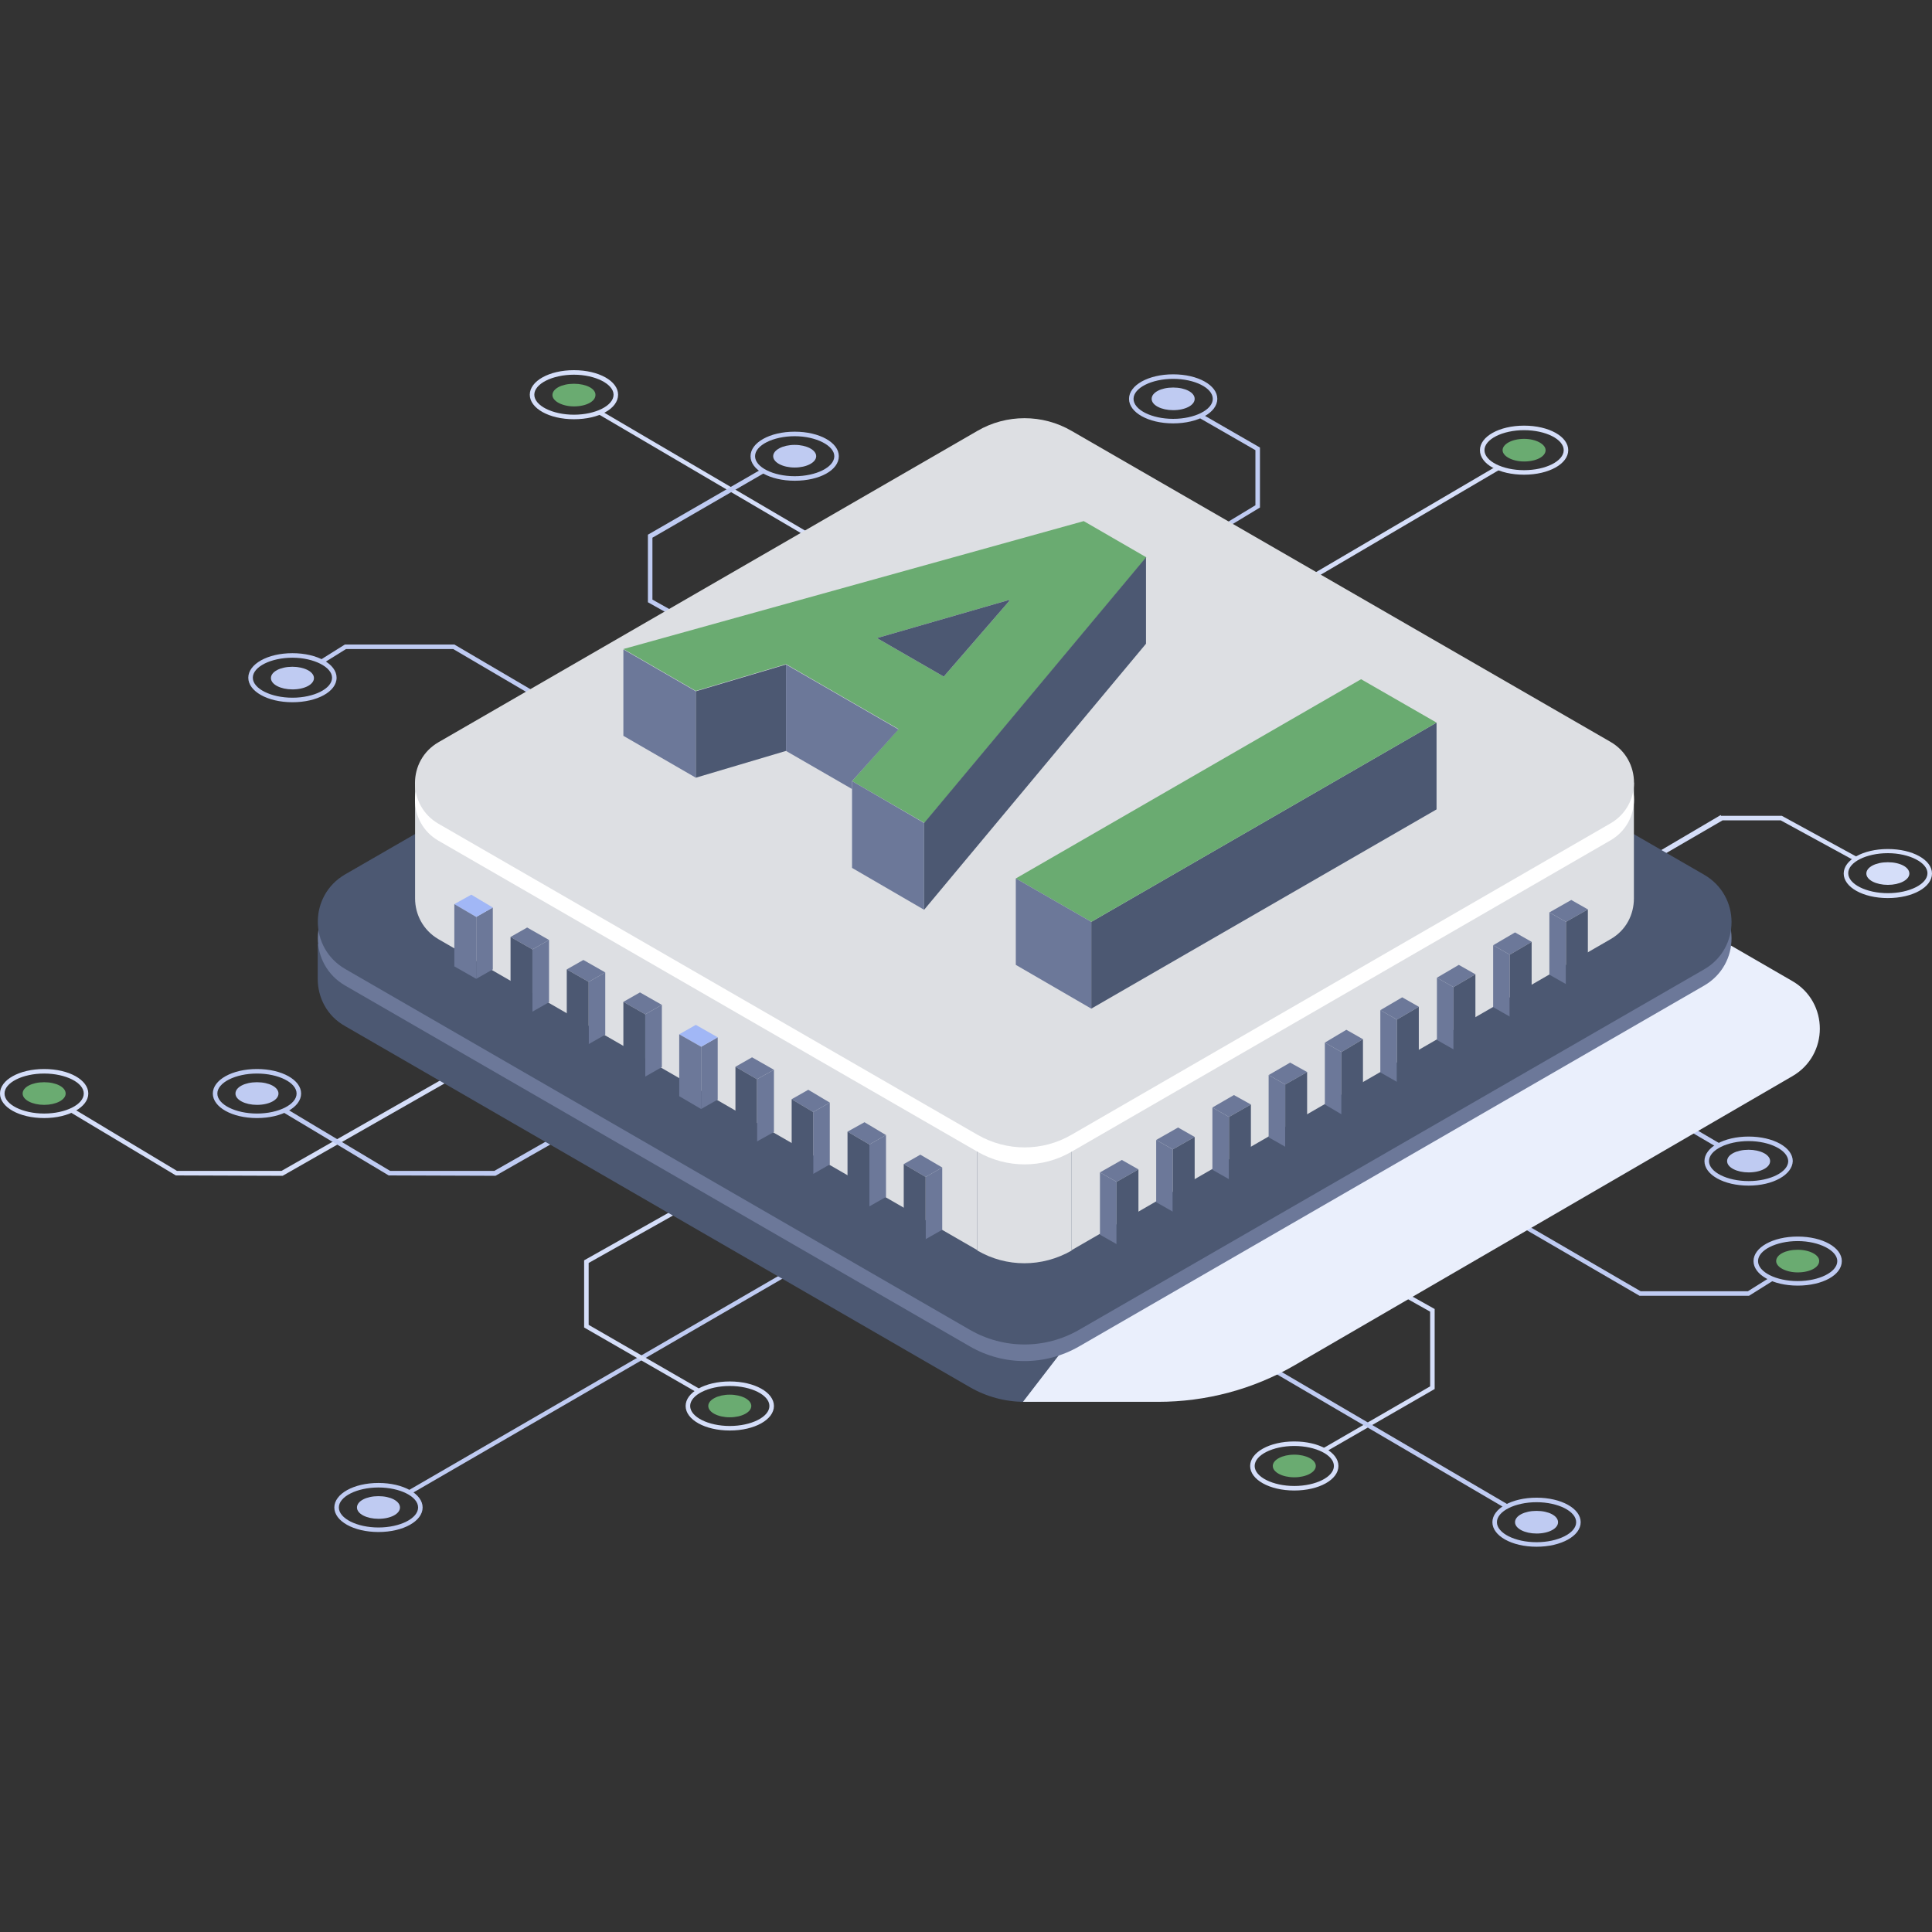 <?xml version="1.0" encoding="utf-8"?>
<!-- Generator: Adobe Illustrator 28.0.0, SVG Export Plug-In . SVG Version: 6.00 Build 0)  -->
<svg version="1.1" id="Layer_1" xmlns="http://www.w3.org/2000/svg" xmlns:xlink="http://www.w3.org/1999/xlink" x="0px" y="0px"
	 viewBox="0 0 512 512" style="enable-background:new 0 0 512 512;" xml:space="preserve">
<rect x="0" y="0" width="512" height="512" fill="#333333" stroke="none"/>
<style type="text/css">
	.st0{fill:#D5DEF9;}
	.st1{fill:#6AAB71;}
	.st2{fill:#BFCBF2;}
	.st3{fill:#4C5872;}
	.st4{fill:#EAEFFC;}
	.st5{fill:#6C7899;}
	.st6{fill:#DDDFE3;}
	.st7{fill:#FFFFFF;}
	.st8{fill:#A1B7F6;}
</style>
<g>
	<g>
		<g>
			<g>
				<polygon class="st0" points="335.6,213.7 336.2,212.7 159.5,109 158.3,109.6 				"/>
				<path class="st1" d="M152.1,101.7c-3.2,0-5.7,1.3-5.7,3c0,1.6,2.6,3,5.7,3c3.2,0,5.7-1.3,5.7-3
					C157.9,103,155.3,101.7,152.1,101.7z"/>
			</g>
			<path class="st0" d="M152.1,111.1c-6.6,0-11.7-2.9-11.7-6.5c0-3.6,5.1-6.5,11.7-6.5s11.7,2.9,11.7,6.5
				C163.8,108.3,158.7,111.1,152.1,111.1z M152.1,99.3c-5.7,0-10.5,2.4-10.5,5.3c0,2.9,4.8,5.3,10.5,5.3s10.5-2.4,10.5-5.3
				C162.6,101.8,157.8,99.3,152.1,99.3z"/>
		</g>
		<g>
			<g>
				<polygon class="st0" points="220.4,228.4 219.8,227.3 396.5,123.6 397.7,124.3 				"/>
				<path class="st1" d="M398.2,119.3c0,1.6,2.6,3,5.7,3c3.2,0,5.7-1.3,5.7-3c0-1.6-2.6-3-5.7-3
					C400.7,116.3,398.2,117.7,398.2,119.3z"/>
			</g>
			<path class="st0" d="M392.2,119.3c0-3.6,5.1-6.5,11.7-6.5c6.6,0,11.7,2.9,11.7,6.5s-5.1,6.5-11.7,6.5
				C397.3,125.8,392.2,123,392.2,119.3z M393.4,119.3c0,2.9,4.8,5.3,10.5,5.3s10.5-2.4,10.5-5.3c0-2.9-4.8-5.3-10.5-5.3
				S393.4,116.4,393.4,119.3z"/>
		</g>
		<g>
			<g>
				<polygon class="st2" points="279.1,265.4 279.8,264.4 120.4,170.8 91.4,170.8 84.7,175 85.6,175.8 91.7,172 120.1,172 				"/>
				<path class="st2" d="M77.5,176.7c-3.2,0-5.7,1.3-5.7,3s2.6,3,5.7,3c3.2,0,5.7-1.3,5.7-3S80.6,176.7,77.5,176.7z"/>
			</g>
			<path class="st2" d="M77.5,186.1c-6.6,0-11.7-2.9-11.7-6.5c0-3.6,5.1-6.5,11.7-6.5c6.6,0,11.7,2.9,11.7,6.5
				C89.2,183.3,84,186.1,77.5,186.1z M77.5,174.3c-5.7,0-10.5,2.4-10.5,5.3c0,2.9,4.8,5.3,10.5,5.3c5.7,0,10.5-2.4,10.5-5.3
				C88,176.8,83.2,174.3,77.5,174.3z"/>
		</g>
		<g>
			<g>
				<polygon class="st0" points="74.9,311.6 252.5,210.3 251.9,209.2 74.6,310.3 46.9,310.3 19.6,293.9 18.2,294.5 46.6,311.5 				
					"/>
				<path class="st1" d="M11.7,286.8c-3.2,0-5.7,1.3-5.7,3s2.6,3,5.7,3s5.7-1.3,5.7-3S14.9,286.8,11.7,286.8z"/>
			</g>
			<path class="st0" d="M11.7,296.3c-6.6,0-11.7-2.9-11.7-6.5c0-3.6,5.1-6.5,11.7-6.5c6.6,0,11.7,2.9,11.7,6.5
				C23.4,293.4,18.2,296.3,11.7,296.3z M11.7,284.5c-5.7,0-10.5,2.4-10.5,5.3c0,2.9,4.8,5.3,10.5,5.3c5.7,0,10.5-2.4,10.5-5.3
				C22.2,286.9,17.4,284.5,11.7,284.5z"/>
		</g>
		<g>
			<g>
				<polygon class="st2" points="131.3,311.6 309,210.3 308.4,209.2 131,310.3 103.4,310.3 76,293.9 74.6,294.5 103,311.5 				"/>
				<path class="st2" d="M68.1,286.8c-3.2,0-5.7,1.3-5.7,3s2.6,3,5.7,3c3.2,0,5.7-1.3,5.7-3S71.3,286.8,68.1,286.8z"/>
			</g>
			<path class="st2" d="M68.1,296.3c-6.6,0-11.7-2.9-11.7-6.5c0-3.6,5.1-6.5,11.7-6.5c6.6,0,11.7,2.9,11.7,6.5
				C79.8,293.4,74.7,296.3,68.1,296.3z M68.1,284.5c-5.7,0-10.5,2.4-10.5,5.3c0,2.9,4.8,5.3,10.5,5.3c5.7,0,10.5-2.4,10.5-5.3
				C78.6,286.9,73.8,284.5,68.1,284.5z"/>
		</g>
		<g>
			<g>
				<polygon class="st2" points="108.9,395.9 372.8,243 372.2,242 108,395.1 				"/>
				<path class="st2" d="M100.3,396.5c-3.2,0-5.7,1.3-5.7,3s2.6,3,5.7,3c3.2,0,5.7-1.3,5.7-3S103.5,396.5,100.3,396.5z"/>
			</g>
			<path class="st2" d="M100.3,406c-6.6,0-11.7-2.9-11.7-6.5c0-3.6,5.1-6.5,11.7-6.5s11.7,2.9,11.7,6.5
				C112,403.1,106.9,406,100.3,406z M100.3,394.2c-5.7,0-10.5,2.4-10.5,5.3c0,2.9,4.8,5.3,10.5,5.3s10.5-2.4,10.5-5.3
				C110.8,396.6,106,394.2,100.3,394.2z"/>
		</g>
		<g>
			<g>
				<polygon class="st0" points="185.8,368.3 156,351.1 156,334.7 209.7,304.5 209.1,303.4 154.8,334 154.8,351.8 184.5,368.9 				
					"/>
				<ellipse class="st1" cx="193.4" cy="372.6" rx="5.7" ry="3"/>
			</g>
			<path class="st0" d="M193.4,379.1c-6.6,0-11.7-2.9-11.7-6.5s5.1-6.5,11.7-6.5c6.6,0,11.7,2.9,11.7,6.5S200,379.1,193.4,379.1z
				 M193.4,367.3c-5.7,0-10.5,2.4-10.5,5.3c0,2.9,4.8,5.3,10.5,5.3c5.7,0,10.5-2.4,10.5-5.3C203.9,369.7,199.1,367.3,193.4,367.3z"
				/>
		</g>
		<g>
			<g>
				<polygon class="st2" points="202.8,125.2 172.9,142.5 172.9,158.9 226.6,189 226,190.1 171.7,159.6 171.7,141.7 201.7,124.4 
									"/>
				<ellipse class="st2" cx="210.6" cy="120.9" rx="5.7" ry="3"/>
			</g>
			<path class="st2" d="M210.6,127.4c-6.6,0-11.7-2.9-11.7-6.5c0-3.6,5.1-6.5,11.7-6.5c6.6,0,11.7,2.9,11.7,6.5
				C222.3,124.6,217.2,127.4,210.6,127.4z M210.6,115.6c-5.7,0-10.5,2.4-10.5,5.3c0,2.9,4.8,5.3,10.5,5.3c5.7,0,10.5-2.4,10.5-5.3
				C221.1,118.1,216.3,115.6,210.6,115.6z"/>
		</g>
		<g>
			<g>
				<polygon class="st0" points="351.4,384.7 380.2,368.1 380.2,346.9 331.1,319.4 330.5,320.4 379,347.6 379,367.4 350.3,384 				
					"/>
				<ellipse class="st1" cx="343" cy="388.5" rx="5.7" ry="3"/>
			</g>
			<path class="st0" d="M343,395c-6.6,0-11.7-2.9-11.7-6.5c0-3.6,5.1-6.5,11.7-6.5c6.6,0,11.7,2.9,11.7,6.5
				C354.7,392.1,349.6,395,343,395z M343,383.2c-5.7,0-10.5,2.4-10.5,5.3c0,2.9,4.8,5.3,10.5,5.3c5.7,0,10.5-2.4,10.5-5.3
				C353.5,385.6,348.7,383.2,343,383.2z"/>
		</g>
		<g>
			<g>
				<polygon class="st2" points="399.6,398.7 299.2,339.9 298.6,340.9 398.6,399.5 				"/>
				<path class="st2" d="M407.2,400.4c-3.2,0-5.7,1.3-5.7,3s2.6,3,5.7,3c3.2,0,5.7-1.3,5.7-3S410.4,400.4,407.2,400.4z"/>
			</g>
			<path class="st2" d="M407.2,409.9c-6.6,0-11.7-2.9-11.7-6.5c0-3.6,5.1-6.5,11.7-6.5c6.6,0,11.7,2.9,11.7,6.5
				C418.9,407,413.8,409.9,407.2,409.9z M407.2,398.1c-5.7,0-10.5,2.4-10.5,5.3c0,2.9,4.8,5.3,10.5,5.3c5.7,0,10.5-2.4,10.5-5.3
				C417.7,400.5,412.9,398.1,407.2,398.1z"/>
		</g>
		<g>
			<g>
				<polygon class="st2" points="455.7,303 355.3,244.2 354.7,245.2 454.8,303.9 				"/>
				<path class="st2" d="M463.4,304.7c-3.2,0-5.7,1.3-5.7,3s2.6,3,5.7,3c3.2,0,5.7-1.3,5.7-3S466.5,304.7,463.4,304.7z"/>
			</g>
			<path class="st2" d="M463.4,314.2c-6.6,0-11.7-2.9-11.7-6.5c0-3.6,5.1-6.5,11.7-6.5c6.6,0,11.7,2.9,11.7,6.5
				C475,311.3,469.9,314.2,463.4,314.2z M463.4,302.4c-5.7,0-10.5,2.4-10.5,5.3c0,2.9,4.8,5.3,10.5,5.3c5.7,0,10.5-2.4,10.5-5.3
				C473.8,304.8,469,302.4,463.4,302.4z"/>
		</g>
		<g>
			<polygon class="st2" points="434.5,343.4 463.5,343.4 470.2,339.2 469.1,338.5 463.2,342.2 434.8,342.2 349.1,292.4 348.5,293.4 
							"/>
			<path class="st1" d="M476.4,331.2c-3.2,0-5.7,1.3-5.7,3c0,1.6,2.6,3,5.7,3c3.2,0,5.7-1.3,5.7-3
				C482.2,332.6,479.6,331.2,476.4,331.2z"/>
			<path class="st2" d="M476.4,340.7c-6.6,0-11.7-2.9-11.7-6.5c0-3.6,5.1-6.5,11.7-6.5c6.6,0,11.7,2.9,11.7,6.5
				C488.1,337.9,483,340.7,476.4,340.7z M476.4,328.9c-5.7,0-10.5,2.4-10.5,5.3c0,2.9,4.8,5.3,10.5,5.3c5.7,0,10.5-2.4,10.5-5.3
				C486.9,331.4,482.1,328.9,476.4,328.9z"/>
		</g>
		<g>
			<g>
				<polygon class="st0" points="415,241.5 456.5,217.4 471.9,217.4 491.5,228.1 492.5,227.3 472.2,216.2 456.1,216.2 456,216 
					414.4,240.5 				"/>
				<path class="st0" d="M500.3,228.5c-3.2,0-5.7,1.3-5.7,3s2.6,3,5.7,3s5.7-1.3,5.7-3S503.5,228.5,500.3,228.5z"/>
			</g>
			<path class="st0" d="M500.3,238c-6.6,0-11.7-2.9-11.7-6.5c0-3.6,5.1-6.5,11.7-6.5c6.6,0,11.7,2.9,11.7,6.5
				C512,235.1,506.9,238,500.3,238z M500.3,226.1c-5.7,0-10.5,2.4-10.5,5.3c0,2.9,4.8,5.3,10.5,5.3c5.7,0,10.5-2.4,10.5-5.3
				C510.8,228.6,506,226.1,500.3,226.1z"/>
		</g>
		<g>
			<g>
				<polygon class="st2" points="270.8,334.5 416.8,245.8 416.2,244.8 270.2,333.5 				"/>
				<ellipse class="st2" cx="422.6" cy="240.6" rx="5.7" ry="3"/>
			</g>
			<path class="st2" d="M422.6,247.1c-6.6,0-11.7-2.9-11.7-6.5c0-3.6,5.1-6.5,11.7-6.5c6.6,0,11.7,2.9,11.7,6.5
				C434.3,244.3,429.2,247.1,422.6,247.1z M422.6,235.3c-5.7,0-10.5,2.4-10.5,5.3c0,2.9,4.8,5.3,10.5,5.3c5.7,0,10.5-2.4,10.5-5.3
				C433.1,237.8,428.3,235.3,422.6,235.3z"/>
		</g>
		<g>
			<g>
				<polygon class="st2" points="156.2,242 333.9,134.5 333.9,118.6 318.8,109.9 317.4,110.5 332.7,119.3 332.7,133.9 155.6,241 
									"/>
				<path class="st2" d="M310.9,102.7c-3.2,0-5.7,1.3-5.7,3s2.6,3,5.7,3c3.2,0,5.7-1.3,5.7-3S314.1,102.7,310.9,102.7z"/>
			</g>
			<path class="st2" d="M310.9,112.2c-6.6,0-11.7-2.9-11.7-6.5c0-3.6,5.1-6.5,11.7-6.5c6.6,0,11.7,2.9,11.7,6.5
				C322.6,109.3,317.5,112.2,310.9,112.2z M310.9,100.4c-5.7,0-10.5,2.4-10.5,5.3c0,2.9,4.8,5.3,10.5,5.3c5.7,0,10.5-2.4,10.5-5.3
				C321.4,102.8,316.6,100.4,310.9,100.4z"/>
		</g>
	</g>
	<g>
		<g>
			<g>
				<path class="st3" d="M422.6,265.1L286,186.2c-9-5.2-20-5.2-29,0l-114.2,66l-1.9-7.9l-56.7,5.9l0,9.2c0,4.9,2.4,9.8,7.2,12.5
					L257,367.6c9,5.2,20,5.2,29,0L451.5,272c4.8-2.8,7.2-7.7,7.2-12.5v-15.2L422.6,265.1z"/>
				<path class="st4" d="M337.6,180.5c-7.9-4.6-17.7-4.6-25.6,0L166.7,265c-8.5,4.9-8.5,17.2,0,22.1L283.8,355l-12.7,16.5l35.8,0
					c12.7,0,25.2-3.3,36.2-9.7L475,285.2c9.7-5.6,9.7-19.6,0-25.2L337.6,180.5z"/>
				<path class="st5" d="M286,140.5l165.6,95.6c9.7,5.6,9.7,19.5,0,25.1L286,356.8c-9,5.2-20,5.2-29,0L91.5,261.2
					c-9.7-5.6-9.7-19.5,0-25.1L257,140.6C266,135.4,277,135.4,286,140.5z"/>
				<path class="st3" d="M286,136.2l165.6,95.6c9.7,5.6,9.7,19.5,0,25.1L286,352.4c-9,5.2-20,5.2-29,0L91.5,256.8
					c-9.7-5.6-9.7-19.5,0-25.1L257,136.2C266,131,277,131,286,136.2z"/>
			</g>
			<g>
				<g>
					<path class="st6" d="M160.5,214.2l-1.6-6.8H110v30.7c0,4.2,2.1,8.4,6.2,10.8L259,331.3l0-174L160.5,214.2z"/>
					<path class="st6" d="M259,157.4l0,174c7.7,4.5,17.2,4.5,25,0l0-174C276.3,152.9,266.7,152.9,259,157.4z"/>
					<path class="st6" d="M401.8,225.3l-117.8-68l0,174l142.8-82.4c4.2-2.4,6.2-6.6,6.2-10.8v-30.7L401.8,225.3z"/>
				</g>
				<path class="st7" d="M284,118.7l142.8,82.4c8.3,4.8,8.3,16.8,0,21.6L284,305.2c-7.7,4.5-17.2,4.5-25,0l-142.8-82.4
					c-8.3-4.8-8.3-16.8,0-21.6L259,118.7C266.7,114.3,276.3,114.3,284,118.7z"/>
				<path class="st6" d="M284,114.2l142.8,82.4c8.3,4.8,8.3,16.8,0,21.6L284,300.7c-7.7,4.5-17.2,4.5-25,0l-142.8-82.4
					c-8.3-4.8-8.3-16.8,0-21.6L259,114.2C266.7,109.7,276.3,109.7,284,114.2z"/>
			</g>
		</g>
		<g>
			<g>
				<g>
					<polygon class="st5" points="126.2,259.4 126.2,243 130.6,240.5 130.6,256.9 					"/>
					<polygon class="st8" points="126.2,243 120.4,239.6 124.9,237.1 130.6,240.5 					"/>
					<polygon class="st5" points="120.4,256.1 120.4,239.6 126.2,243 126.2,259.4 					"/>
				</g>
				<g>
					<polygon class="st5" points="141.1,268.1 141.1,251.6 145.5,249.1 145.5,265.6 					"/>
					<polygon class="st5" points="141.1,251.6 135.3,248.3 139.7,245.8 145.5,249.1 					"/>
					<polygon class="st3" points="135.3,264.7 135.3,248.3 141.1,251.6 141.1,268.1 					"/>
				</g>
				<g>
					<polygon class="st5" points="156,276.7 156,260.2 160.4,257.7 160.4,274.2 					"/>
					<polygon class="st5" points="156,260.2 150.2,256.9 154.6,254.4 160.4,257.7 					"/>
					<polygon class="st3" points="150.2,273.3 150.2,256.9 156,260.2 156,276.7 					"/>
				</g>
				<g>
					<polygon class="st5" points="171,285.3 171,268.8 175.4,266.3 175.4,282.8 					"/>
					<polygon class="st5" points="171,268.8 165.2,265.5 169.6,263 175.4,266.3 					"/>
					<polygon class="st3" points="165.2,281.9 165.2,265.5 171,268.8 171,285.3 					"/>
				</g>
				<g>
					<polygon class="st5" points="185.8,293.9 185.8,277.4 190.2,274.9 190.2,291.4 					"/>
					<polygon class="st8" points="185.8,277.4 180,274.1 184.4,271.6 190.2,274.9 					"/>
					<polygon class="st5" points="180,290.5 180,274.1 185.8,277.4 185.8,293.9 					"/>
				</g>
				<g>
					<polygon class="st5" points="200.6,302.5 200.6,286 205.1,283.5 205.1,300 					"/>
					<polygon class="st5" points="200.6,286 194.9,282.7 199.3,280.2 205.1,283.5 					"/>
					<polygon class="st3" points="194.9,299.2 194.9,282.7 200.6,286 200.6,302.5 					"/>
				</g>
				<g>
					<polygon class="st5" points="215.5,311.1 215.5,294.7 219.9,292.2 219.9,308.6 					"/>
					<polygon class="st5" points="215.5,294.7 209.8,291.3 214.2,288.8 219.9,292.2 					"/>
					<polygon class="st3" points="209.8,307.8 209.8,291.3 215.5,294.7 215.5,311.1 					"/>
				</g>
				<g>
					<polygon class="st5" points="230.4,319.7 230.4,303.3 234.8,300.8 234.8,317.2 					"/>
					<polygon class="st5" points="230.4,303.3 224.6,299.9 229.1,297.4 234.8,300.8 					"/>
					<polygon class="st3" points="224.6,316.4 224.6,299.9 230.4,303.3 230.4,319.7 					"/>
				</g>
				<g>
					<polygon class="st5" points="245.3,328.4 245.3,311.9 249.7,309.4 249.7,325.9 					"/>
					<polygon class="st5" points="245.3,311.9 239.5,308.5 243.9,306 249.7,309.4 					"/>
					<polygon class="st3" points="239.5,325 239.5,308.5 245.3,311.9 245.3,328.4 					"/>
				</g>
			</g>
			<g>
				<g>
					<polygon class="st5" points="415,260.8 415,244.3 410.6,241.8 410.6,258.3 					"/>
					<polygon class="st5" points="415,244.3 420.8,241 416.4,238.5 410.6,241.8 					"/>
					<polygon class="st3" points="420.8,257.5 420.8,241 415,244.3 415,260.8 					"/>
				</g>
				<g>
					<polygon class="st5" points="400.1,269.4 400.1,253 395.7,250.5 395.7,266.9 					"/>
					<polygon class="st5" points="400.1,253 405.9,249.6 401.5,247.1 395.7,250.5 					"/>
					<polygon class="st3" points="405.9,266.1 405.9,249.6 400.1,253 400.1,269.4 					"/>
				</g>
				<g>
					<polygon class="st5" points="385.2,278.1 385.2,261.6 380.8,259.1 380.8,275.6 					"/>
					<polygon class="st5" points="385.2,261.6 391,258.2 386.6,255.7 380.8,259.1 					"/>
					<polygon class="st3" points="391,274.7 391,258.2 385.2,261.6 385.2,278.1 					"/>
				</g>
				<g>
					<polygon class="st5" points="370.2,286.7 370.2,270.2 365.8,267.7 365.8,284.2 					"/>
					<polygon class="st5" points="370.2,270.2 376,266.8 371.6,264.3 365.8,267.7 					"/>
					<polygon class="st3" points="376,283.3 376,266.8 370.2,270.2 370.2,286.7 					"/>
				</g>
				<g>
					<polygon class="st5" points="355.5,295.3 355.5,278.8 351.1,276.3 351.1,292.7 					"/>
					<polygon class="st5" points="355.5,278.8 361.2,275.4 356.8,272.9 351.1,276.3 					"/>
					<polygon class="st3" points="361.2,291.9 361.2,275.4 355.5,278.8 355.5,295.3 					"/>
				</g>
				<g>
					<polygon class="st5" points="340.6,303.9 340.6,287.4 336.2,284.9 336.2,301.4 					"/>
					<polygon class="st5" points="340.6,287.4 346.4,284.1 341.9,281.6 336.2,284.9 					"/>
					<polygon class="st3" points="346.4,300.5 346.4,284.1 340.6,287.4 340.6,303.9 					"/>
				</g>
				<g>
					<polygon class="st5" points="325.7,312.5 325.7,296 321.3,293.5 321.3,310 					"/>
					<polygon class="st5" points="325.7,296 331.5,292.7 327,290.2 321.3,293.5 					"/>
					<polygon class="st3" points="331.5,309.1 331.5,292.7 325.7,296 325.7,312.5 					"/>
				</g>
				<g>
					<polygon class="st5" points="310.8,321.1 310.8,304.6 306.4,302.1 306.4,318.6 					"/>
					<polygon class="st5" points="310.8,304.6 316.6,301.3 312.2,298.8 306.4,302.1 					"/>
					<polygon class="st3" points="316.6,317.8 316.6,301.3 310.8,304.6 310.8,321.1 					"/>
				</g>
				<g>
					<polygon class="st5" points="295.9,329.7 295.9,313.2 291.5,310.7 291.5,327.2 					"/>
					<polygon class="st5" points="295.9,313.2 301.7,309.9 297.3,307.4 291.5,310.7 					"/>
					<polygon class="st3" points="301.7,326.4 301.7,309.9 295.9,313.2 295.9,329.7 					"/>
				</g>
			</g>
		</g>
	</g>
	<g>
		<g>
			<g>
				<path class="st1" d="M287.2,138.1l-122,33.9l19.2,11.1l23.9-7.1l29.8,17.2L225.8,207l19.2,11.1l58.8-70.4L287.2,138.1z
					 M250.1,179.3l-17.7-10.2l35-10.1l0.2,0.1L250.1,179.3z"/>
				<polygon class="st3" points="232.4,169.1 250.1,179.3 267.6,159.1 267.4,159 				"/>
			</g>
			<polygon class="st5" points="165.2,172.1 165.2,195 184.4,206.1 184.4,183.2 			"/>
			<polygon class="st5" points="225.8,207 225.8,230 244.9,241.1 244.9,218.1 			"/>
			<polygon class="st3" points="303.7,147.7 303.7,170.6 244.9,241.1 244.9,218.1 			"/>
			<g>
				<polygon class="st3" points="184.4,183.2 184.4,206.1 208.3,199 208.3,176.1 				"/>
				<polygon class="st5" points="208.3,176.1 208.3,199 225.8,209.1 225.8,207 238.1,193.3 				"/>
			</g>
		</g>
		<g>
			<polygon class="st3" points="289.2,267.3 289.2,244.3 380.7,191.5 380.7,214.5 			"/>
			<polygon class="st1" points="289.2,244.3 269.2,232.8 360.7,180 380.7,191.5 			"/>
			<polygon class="st5" points="269.2,255.7 269.2,232.8 289.2,244.3 289.2,267.3 			"/>
		</g>
	</g>
</g>
</svg>
